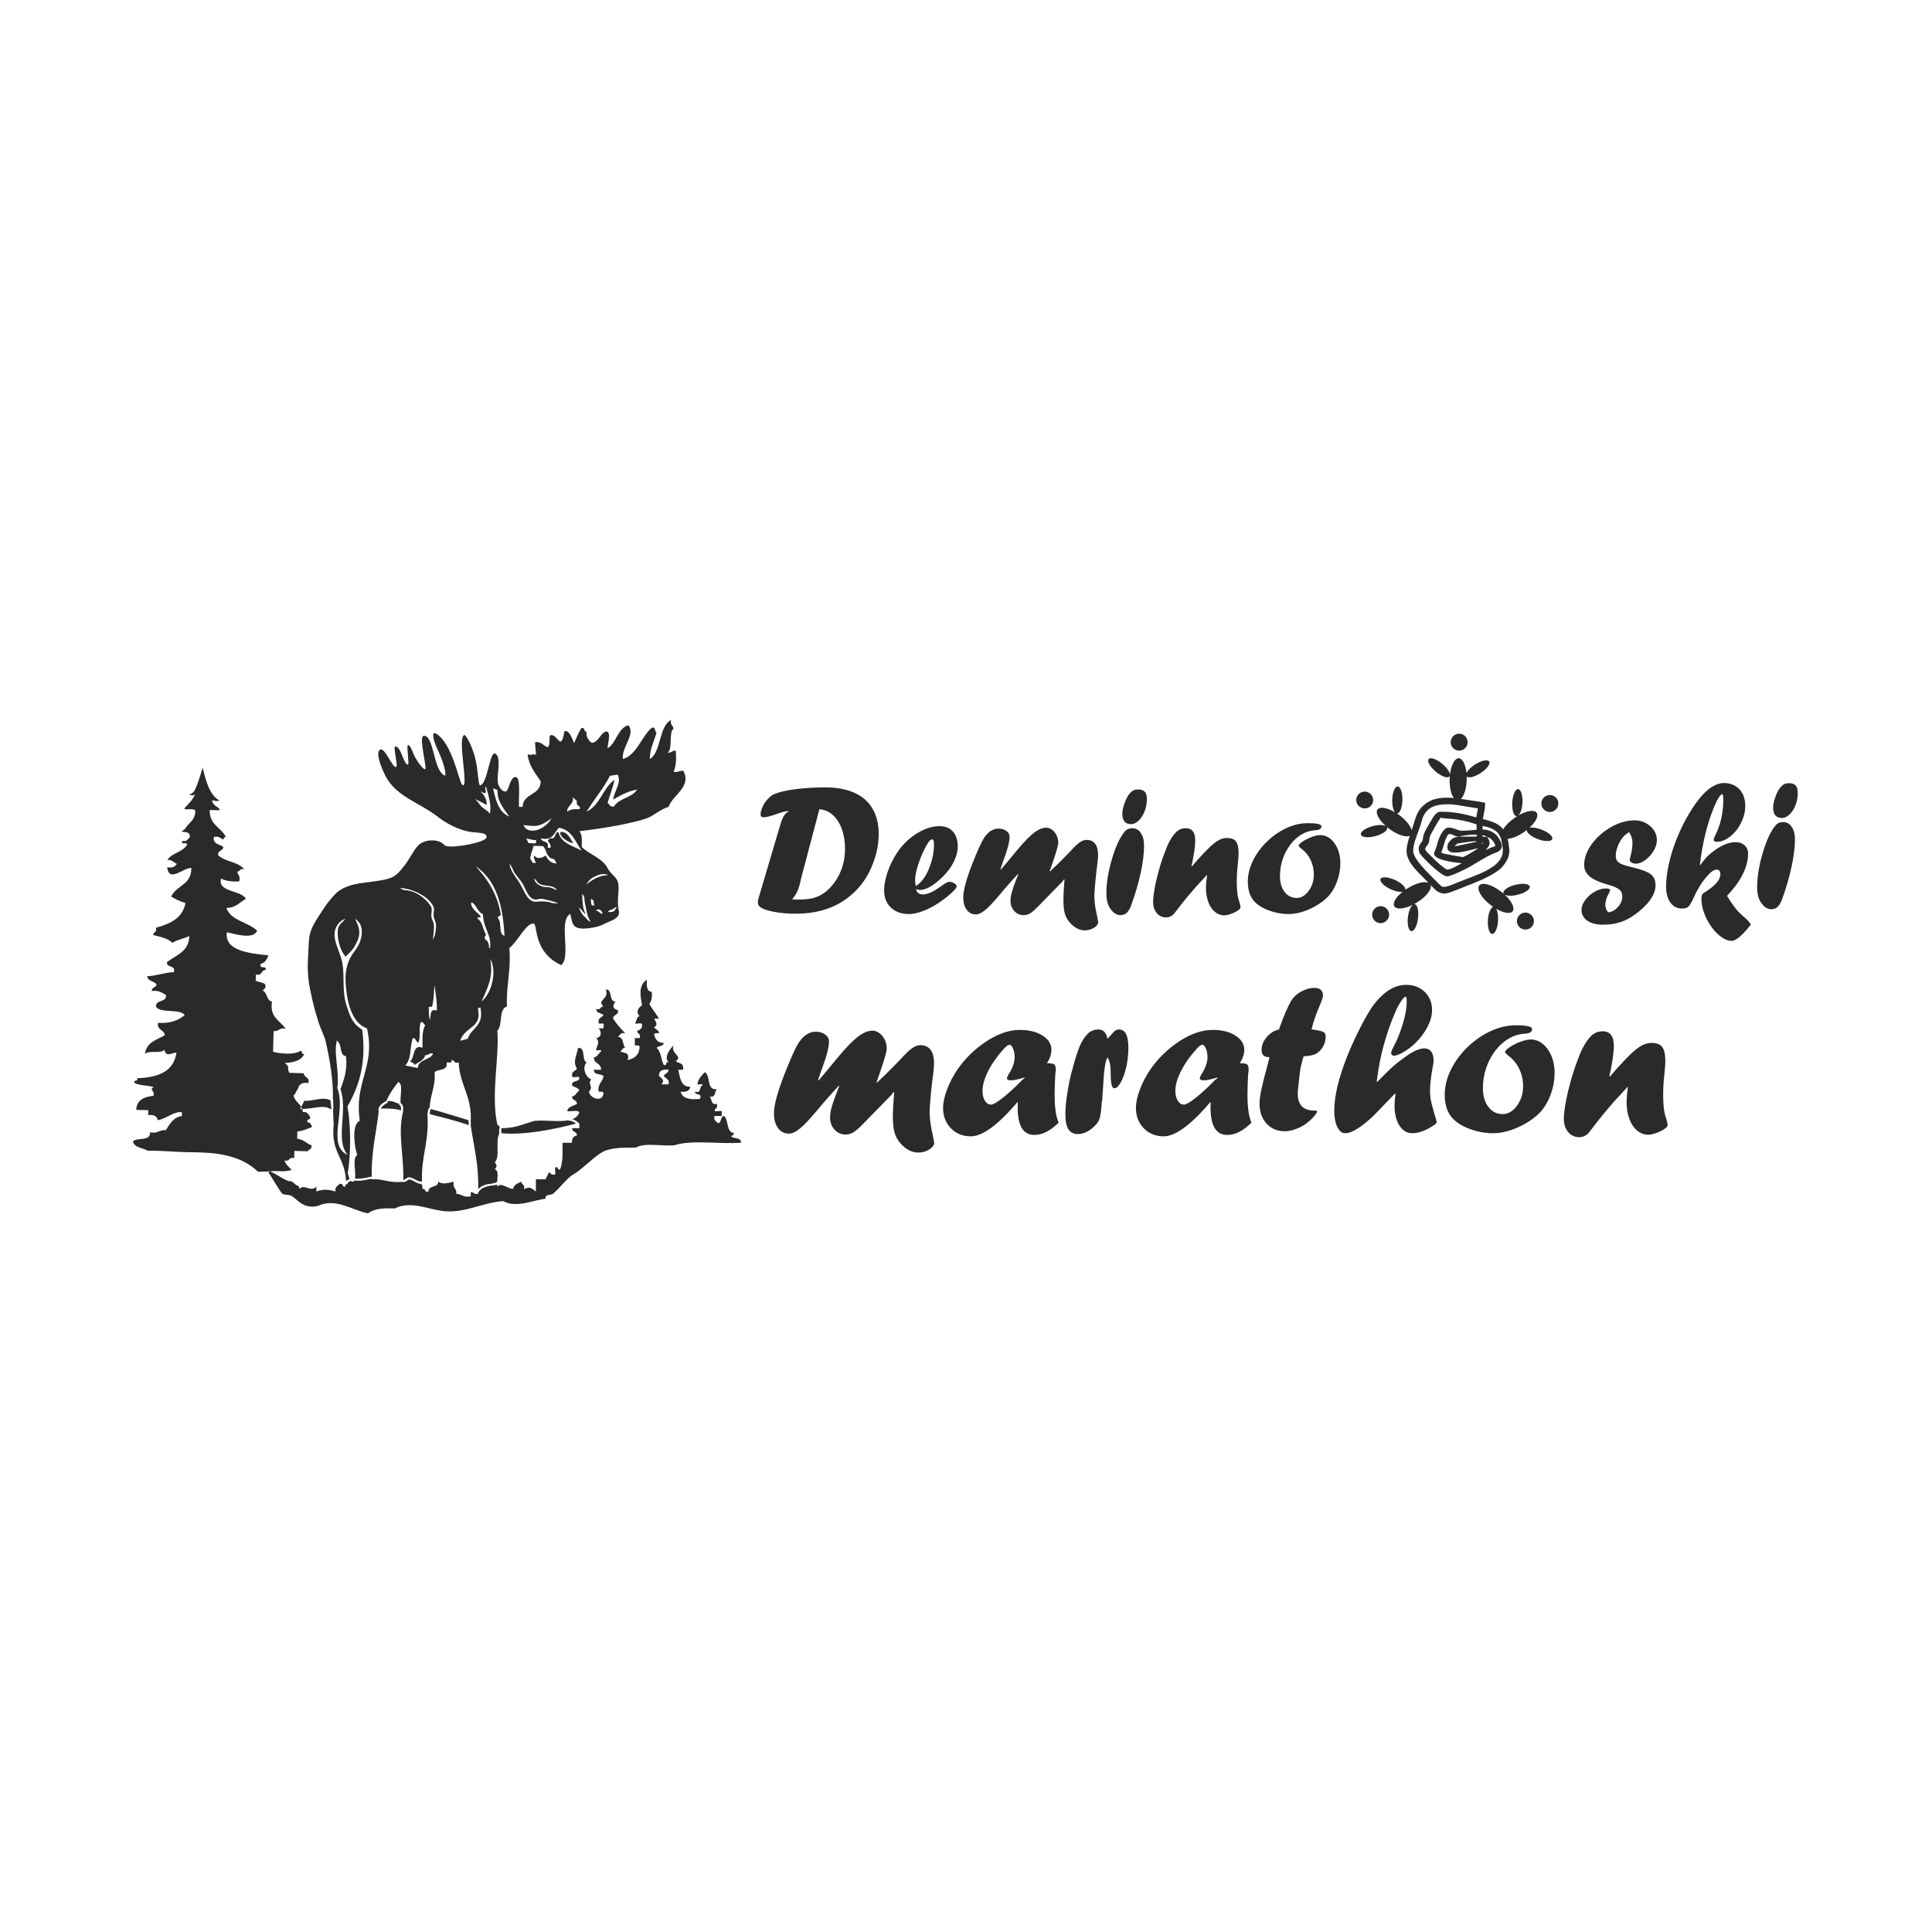 <?xml version="1.0" encoding="UTF-8"?> <svg xmlns="http://www.w3.org/2000/svg" xmlns:xlink="http://www.w3.org/1999/xlink" xmlns:xodm="http://www.corel.com/coreldraw/odm/2003" xml:space="preserve" width="210mm" height="210mm" version="1.1" style="shape-rendering:geometricPrecision; text-rendering:geometricPrecision; image-rendering:optimizeQuality; fill-rule:evenodd; clip-rule:evenodd" viewBox="0 0 21000 21000"> <defs> <style type="text/css"> .fil0 {fill:#2B2A29} .fil1 {fill:#2B2A29;fill-rule:nonzero} </style> </defs> <g id="Слой_x0020_1">  <g id="_2812376302336"> <path class="fil0" d="M15858.01 8159.26c50.64,1.28 93.34,-38.73 94.51,-89.16 1.46,-51.51 -38.89,-93.8 -89.27,-95.37 -50.76,-1.28 -93.07,38.84 -94.38,90.34 -1.37,50.45 38.96,92.75 89.14,94.19zm-898.93 1703.91l0 0c-44.06,26.58 -57.43,83 -31.05,126.87 26.25,44 82.96,57.28 126.93,30.18 42.86,-26.39 57.28,-82.85 30.97,-125.92 -26.3,-44.01 -83.85,-57.36 -126.85,-31.13zm896.72 -770.94l0 0c59.47,-12.84 135.06,-21.15 195.75,-20.43 -0.05,7.42 -0.12,14.6 -0.35,21.37 -60.55,0.16 -130.97,2.11 -195.42,-0.93l0.02 -0.01zm213.4 126.5l0 0c-0.88,0.71 -1.72,1.43 -2.3,1.73 -36.6,25.74 -146.9,94.46 -169.76,95.73 -46.83,-8 -233.31,-38.57 -230.34,-48.54 7.03,-24.8 22.89,-67.29 24.98,-77.35 9.21,-34.72 29.21,-100.36 52.86,-120.91 20.83,-17.75 68.61,22.03 93.19,21.86 5.95,0.33 11.91,0.66 17.95,0.99 -15.96,3.38 -30.82,7.15 -43.91,11.18 -25.29,7.5 -66.75,45.08 -74.74,74.16 -44.5,157.67 221.51,64.81 329.73,41.95 0.86,-0.2 1.55,-0.61 2.34,-0.8zm43.66 -66.97l0 0c7.29,5.95 5.12,13.63 0.42,18.4 -1.65,2.35 -3.7,4.98 -5.93,7.75 2.54,-7.95 4.31,-16.68 5.51,-26.15zm-66.23 -9.06l0 0c-1.27,4.85 -2.84,7.73 -4.74,8.11 -38.7,9.16 -239.25,53.47 -230.51,46.22 12.92,-12.39 29.08,-27.59 31.69,-28.4 29.94,-5.39 136.32,-22.7 203.54,-25.91l0.02 -0.02zm-1138.68 -392.44l0 0c30.56,-40.56 21.11,-97.93 -20.29,-128.5 -41.51,-29.38 -98.7,-20.75 -128.47,20.67 -30.34,40.52 -20.8,97.78 20.81,127.28 41.39,29.37 98.31,20.91 127.95,-19.45zm1254.26 348.51l0 0c5.62,1.02 10.7,2.06 15.28,3.39 48.22,14.93 83.77,90.52 73.66,95.71 -31.22,9.17 -66.85,24.28 -104.54,42.54 11.74,-9.54 31.74,-37.16 41.54,-56.12 6.57,-12.31 5.62,-57.45 -25.94,-85.52zm-47.8 -21.46l0 0c2.02,0.28 3.95,0.72 5.76,1.14 17.91,3.77 31.63,11.1 42.02,20.33 -13.32,-2.32 -29.3,-3.67 -47.3,-4.52 -0.1,-5.58 -0.29,-11.25 -0.48,-16.95zm-0.49 -61.34l0 0c0.58,-11.97 1.4,-24.73 2.19,-38.95 43.56,9.76 93.85,22.74 122.44,43.15 70.57,37.82 83.15,111.62 89.09,162.44 24.36,97.93 -10.85,169.47 -86.82,227.26 -105.86,77.99 -223.54,113.3 -340.69,159.98 -101.01,36.74 -167.23,77.17 -222.09,69.09 -17.39,-7.65 -63.88,-58.49 -125.43,-119.87 -91.24,-90.62 -201.13,-208.43 -191.76,-281.59 4.6,-73.56 38.01,-150.7 68.58,-236.3 25.01,-70.06 30.39,-135.96 80.5,-186.07 48.67,-57.72 136.05,-72.64 226.04,-72.88 78.11,-0.79 110.03,11.1 328.68,44.53l-19 98.07c-5.25,-1.43 -10.5,-2.85 -15.69,-4.29 -117.67,-35.35 -232.75,-58.48 -376.15,-56.99 -51.99,0.37 -82.66,72.32 -141.61,170.77 -67.22,114.81 -29.59,119.48 -61.96,161.84 -9.56,12.58 -28.65,36.72 -28.9,56.08 -1.6,19.43 -1.56,46.88 14.49,68.39 20.32,29.2 91.99,103.69 161.78,163.3 50.65,42.76 99.03,79.06 129.27,81.62 24.61,1.67 104.68,-30.21 195.81,-76.51 116.44,-58.45 230.86,-143.54 336.53,-181.1 53.03,-18.86 80.82,-53 53.91,-116.19 -44.47,-101.32 -105.67,-114.74 -136.41,-126.68 -18.71,-6.54 -39.67,-8.92 -62.8,-9.1zm-64.69 -54.74l0 0c0.7,18.13 1.38,37.99 1.83,57.85 -48.92,4.28 -105.48,11.16 -170.18,9.86 -33.9,0.15 -118.25,-55.45 -165.46,-23.66 -44.32,30.01 -72.56,99.21 -85.98,143.69 -10.87,36.52 -11.32,50.21 -37.71,112.12 -38.89,86.71 223.91,114.91 298.43,121.5 -71.19,40.01 -130.89,70.11 -161.47,69.69 -39.75,-16.74 -127.66,-99.06 -165.9,-138.56 -39.57,-40.75 -61.92,-55.14 -71.54,-83.89 -3.06,-19.45 24.98,-37.04 37.9,-67.99 14.81,-34.23 -2.65,-43.98 28.33,-101.91 45.49,-84.19 98.48,-172.75 103.91,-172.79 36.58,17.56 166.32,-2.76 379.25,70.89 2.33,1.05 5.22,2.09 8.59,3.2zm295.93 754.16l0 0c-8.99,-7.85 -18.51,-15.65 -28.4,-23.19 -99.79,-77.15 -206.46,-107.55 -237.94,-67.08 -31.48,41.5 24.62,136.48 124.81,213.48 8.88,6.79 17.77,13.32 26.66,19.32 -27.62,7.36 -53.22,68.04 -57.69,143.57 -4.88,81.53 16.01,148.37 46.32,149.99 30.33,2.68 59.68,-62.57 64.59,-143.3 3.33,-54.8 -5.2,-103.1 -20.2,-129.56 80.12,46.15 153.78,58.78 178.35,26.39 27.14,-35.19 -10.84,-111.53 -87.37,-181.5 25.01,15.84 81.1,17.63 143.78,1.81 79.39,-19.66 137.45,-59.47 129.83,-89.27 -7.51,-30.35 -78.03,-38.73 -156.64,-18.59 -79.49,19.79 -137.6,60.41 -130.12,90.21 0.75,2.73 2.23,5.33 4.02,7.72zm291.25 223.31l0 0c-39.54,-31.48 -97.71,-23.85 -129.11,16.73 -31.33,40.44 -23.86,97.56 16.78,128.97 40.55,31.53 98.68,23.8 130.16,-16.66 30.42,-39.61 23.39,-97.66 -17.83,-129.04zm285.45 -1258.65l0 0c-29.25,-40.9 -86.76,-50.94 -128.87,-21.7 -41.17,29.45 -51.77,86.79 -22.82,128.13 30.25,42.16 86.72,51.89 129.03,22.63 41.01,-29.06 51.83,-86.78 22.64,-129.04l0.02 -0.02zm-1709.77 181.31l0 0c-9.19,-6.78 -18.44,-13.27 -27.65,-19.25 0.27,-0.04 0.46,0.11 0.74,0.09 30.01,0.83 56.44,-64.64 58.57,-145.48 2.41,-80.73 -20.68,-147.57 -51.13,-148.26 -31.19,-0.92 -57.58,64.44 -59.72,145.28 -1.77,59.46 10.84,111.27 29.71,134.87 -84.45,-49.65 -164.06,-63.78 -189.74,-29.73 -26.71,35.67 14.17,112.8 92.96,181.84 -24.56,-16.54 -81.98,-17.97 -145.61,-1.45 -78.81,21.08 -135.69,62.57 -127.56,92.07 7.54,30.71 78.22,38.19 156.76,17 79.73,-21.56 136.76,-62.36 128.42,-91.99 -0.84,-3.54 -2.7,-6.74 -5.18,-9.64 8.85,7.44 18.13,14.89 27.81,22.04 87.77,65.74 180.82,95.98 223.38,75.85 -16.93,51.41 -31.14,100.08 -34.54,146.25 -9.99,123.82 95.88,221.32 197.05,323.19 15.73,15.69 29.42,29.64 41.44,42.1 -43.26,-20.14 -134.24,1.5 -224.08,56.87 -9.47,5.69 -18.64,11.51 -27.51,17.57 3.63,-29 -44.57,-74.27 -113.4,-105.96 -74.55,-33.25 -145.3,-38.7 -156.93,-10.61 -12.6,28 36.49,78.02 110.69,112.19 50.26,22.51 98.46,31.77 128.63,27.31 -72.27,57.69 -110.56,122.26 -89.38,157.66 23.02,37.93 108.6,29.35 201.14,-16.62 -23.63,18.13 -45.41,69.85 -53.39,132.59 -9.7,81.52 7.02,149.93 37.05,153.69 30.29,3.48 63.13,-59.05 72.69,-139.64 10.22,-80.63 -5.83,-149.98 -36.18,-153.6 -2.65,-0.25 -5.44,0.04 -8.11,0.72 10.18,-5.34 20.45,-11.21 30.7,-17.48 102.23,-62.55 166.64,-145.79 150.88,-190.92 58.35,61.02 70.65,75.08 124.48,90.77 47.36,12.2 125.58,-26.21 246.37,-73.22 113.21,-43.96 253.1,-96.27 362.16,-174.31 50.55,-35.02 95.23,-100.07 112.28,-150.98 18.93,-56.48 6.32,-99.37 3.26,-129.56 -2.23,-20.95 -5.78,-43.14 -11.45,-65.23 47.97,-2.56 115.47,-29.23 180.83,-75.41 9.06,-6.35 17.78,-12.78 26.17,-19.34 -1.54,28.32 49.02,70.03 119.62,97.65 76.35,28.6 147.27,28.78 157.96,0.62 10.64,-29.23 -41.98,-75.6 -118.33,-104.22 -51.1,-19.31 -99.39,-25.88 -129.21,-19.71 68,-62.4 102.18,-128.83 78.11,-162.61 -25.55,-36.64 -110.32,-22.1 -199.62,29.79 22.95,-18.93 41.37,-72.55 45.14,-136.91 4.21,-80.69 -16.01,-148.36 -47.26,-150.06 -30.3,-1.77 -58.4,62.76 -63.45,143.37 -5.05,81.77 16.11,149.27 46.37,151.03 3.21,0.2 6.33,-0.49 9.52,-1.6 -10.38,6.29 -20.75,13.09 -31.01,20.29 -56.25,39.32 -99.81,84.55 -123.1,124.28 -19.64,-25.28 -45.28,-47.57 -79.08,-64.39 -47,-23.24 -95.13,-36.05 -142.29,-47.47l20.96 -113.05c5.12,-27.18 2.6,-65.08 2.6,-65.08 -19.87,-3.8 -147.04,-24.69 -262.31,-40.68 34.81,-33.1 60.8,-113.93 63.34,-209.9 0.33,-11.03 0.23,-22.01 -0.09,-32.6l0.82 0.34c22.38,18.64 85.23,2.57 149.1,-38.11 68.01,-44.23 110.96,-100.94 94.45,-126.13 -17.03,-26.36 -85.41,-11.55 -154.53,32.45 -45.34,29.42 -79.58,64.48 -92.44,91.97 -9.65,-91.87 -42.77,-158.93 -83.93,-160.09 -44.44,-1.11 -83.56,75.17 -95.48,177.76 -2.29,-29.58 -33.77,-75.79 -82.63,-116.42 -62.83,-52.84 -129.47,-75.77 -149.17,-52.4 -19.92,23.23 15.31,84.63 77.94,137.09 62.22,52.05 129.56,76.02 148.53,52.57 1.8,-2.24 2.98,-4.67 3.96,-7.38 -1.07,11.71 -1.8,23.7 -2.12,35.91 -2.29,89.31 16.12,166.9 45.24,205.45 -15.6,-1.66 -28.85,-2.77 -38.68,-3.29 -183.39,-7.58 -254.91,48.51 -302.82,94.92 -57.54,54.37 -72.17,119.2 -99.55,204.89 -5.44,17.78 -11.15,35.35 -16.89,52.5 -12.52,-46.5 -61.72,-108.7 -132.29,-162.03l0.01 -0.02z"></path> <path class="fil0" d="M5093.23 12176.12c-137.04,-40.33 -270.46,-84.52 -410.43,-121.95 -0.24,0.54 -0.24,1.04 -0.54,1.64 -9.02,15.69 -10.66,36.3 -10.16,54.82 144.36,36.06 288.72,72.24 423.2,118.34 -0.24,-16.19 -2.51,-32.53 -2.75,-48.82 -0.03,-1.49 0.3,-2.86 0.68,-4.03zm-1830.41 -122.52c139.4,5.8 248.18,-55.69 337.12,5.8 3.62,-29.61 -5.73,-64.66 -7.41,-91.87 -0.15,-2.42 0.48,-4.34 1.41,-5.95 -84.76,-48.7 -206.33,15.6 -290.78,2.15 1.19,2.3 1.49,5.02 0.2,8.31 -11.11,28.47 -28.86,53.45 -40.54,81.56zm4686.56 301.54c1.13,-20.86 33.43,-10.37 26.23,-39.65 -84.07,-12.31 -53.09,-140.5 -104.95,-185.2 -43.41,4.69 -24.59,72.21 -65.64,79.35 -17.33,-22.14 -50.67,-28.2 -39.26,-79.35l78.72 0 0 -53c-23.06,-7.59 -77.08,16.04 -78.72,-13.2 14.82,-15.96 37.47,-23.96 26.23,-66.15 -68.71,16.4 -51.71,-53.69 -78.69,-79.35 68.74,16.37 51.71,-53.69 78.69,-79.35 -117.65,12.82 -63.04,-148.07 -131.15,-185.23 -31.73,34.06 -65.34,66.32 -78.67,119.05 -9.35,35.97 61.85,-9.47 52.49,26.44 -38.36,9.86 -7.28,89.72 -78.72,66.12 -5.76,49.95 82.85,4.66 52.43,79.47 -105.4,9.29 -191.41,-0.93 -209.79,-79.47 59.7,7.35 97.76,-7.2 104.87,-52.91 -106.21,1.46 -110.57,-100.05 -131.07,-185.11 23.25,-3.05 65.7,13.23 52.44,-26.5 -0.24,-48.31 -52.85,-43.71 -78.67,-66.18 79.98,-60.59 -58.73,-76.66 -26.23,-171.96 -39.61,43.14 -106.18,127.09 -52.46,185.23 -42.42,-16.34 -9.98,42.75 -52.43,26.47 -31.1,-56.86 -28.56,-147.68 -78.73,-185.23 21.34,-22.62 73.62,-13.9 78.73,-52.91 -64.86,-0.72 -93.07,-38.39 -104.93,-92.59 2.48,-19.66 31.67,-12.16 52.46,-13.23 -0.86,-38.78 -40.03,-38.99 -52.46,-66.18 47.18,-21.78 16.31,-62.5 0,-92.58l52.46 0c-32.65,-55.31 -72.3,-103.44 -104.95,-158.77 22.2,-30.59 34,-71.61 26.26,-132.32 -56.29,-4.9 -56.55,-66.44 -52.43,-132.26 -101.88,65.94 -65.28,197.12 -52.49,277.79 -41.14,27.55 -71.71,73.7 -26.23,119.11 -38.6,5.08 -30.06,57.81 -52.47,79.33 23.1,7.58 77.08,-15.96 78.7,13.23 2.63,42.36 -21.96,57.24 -52.47,66.18 -2.21,37.49 44.4,25.81 26.24,79.38l-52.47 0 0 79.35c19.66,2.24 48.4,-4.69 52.47,13.23 -3.68,88.88 -53.99,130.68 -131.1,145.53 28.77,-86.43 -40.66,-73.65 -78.72,-92.59 20.64,-10.07 19.66,-42 52.49,-39.7 -30.53,-35.38 -15.06,-117.12 -78.69,-119.09 21.92,-17.57 27.93,-51.18 78.69,-39.64 -47.18,-49.45 -93.39,-99.85 -131.13,-158.76 -0.71,-49.24 63.43,-33.02 52.44,-92.62 -57.81,-9.86 -61.97,-52.37 -26.24,-92.59 -77.97,-0.71 -26.91,-131.63 -104.95,-132.35 38.69,116.76 -103.04,107.2 -26.2,185.23 -37.17,-2.27 -25.58,44.73 -78.66,26.44 0.26,48.28 52.88,43.8 78.66,66.18 -13.62,30.32 -60.26,27.37 -52.43,79.38 -4.19,35.07 73.43,-12.37 52.43,39.71 13.26,39.82 -29.25,23.39 -52.43,26.41 34.08,35.7 33.37,97.63 -26.23,105.88 40.36,44.87 15.29,66.26 0,119.08 -9.39,35.85 61.81,-9.5 52.46,26.44 -29.19,19.03 -38.06,58.59 -78.7,66.15 1.17,69.34 81.57,58.82 78.7,132.32l-78.7 0c-2.45,59.75 72.3,41.68 104.9,66.08 -5.35,69.58 -67.01,82.31 -52.43,171.94 19.6,2.27 48.4,-4.66 52.43,13.32 -3.44,112.79 -151.56,58.26 -157.33,-13.32 56.02,-54.4 -21.63,-85.95 26.17,-132.26 -61.21,-21.21 -105.61,-127.6 -52.43,-185.17 -57.24,-26.08 -4.51,-162.98 -91.78,-158.76 -15.47,79.41 -61.39,153.83 -13.11,224.87 -13.66,30.33 -60.23,27.4 -52.47,79.38 -2.12,37.47 80.88,-10.96 78.79,26.5 -6.4,46.49 -88.56,16.64 -78.79,79.32 25.16,18.77 66.39,21.25 78.79,52.97 -29.25,19.07 -38.15,58.59 -78.79,66.12 -1.49,45.59 53.99,33.76 52.47,79.35 -35.35,26.11 -96.71,25.9 -104.9,79.35 39.83,8.31 112.96,-16.88 131.22,13.21 -12.61,37.37 -39.53,60.38 -75.14,74.36 24.62,8.18 47.2,21.72 68.86,42.81 0.81,0.81 1.2,1.67 1.68,2.51 9.97,8.93 2.39,35.61 4.6,52.43l-78.79 0c-1.49,45.53 53.99,33.73 52.47,79.32 -34.42,9.32 -58.95,28.65 -52.47,79.35l-104.86 0c2.54,108.42 5.08,216.78 -26.23,291.05 -29.1,7.35 -18.67,-25.3 -39.32,-26.5 -29.01,1.77 -5.62,56.17 -13.17,79.42 -41.77,11.29 -49.78,-11.54 -65.55,-26.5 -13.74,25.81 -26.26,52.91 -39.35,79.38l-104.89 0 0 132.29c-60.68,-38.69 -50.19,-55.3 -131.13,-26.44 18.14,-53.6 -28.47,-41.86 -26.2,-79.38 -39.85,17.2 -82.01,31.93 -91.81,79.38 -66.74,-8.13 -124.73,-73.41 -170.47,-26.44 -1.67,-6.49 -2.51,-13.96 -2.87,-21.87 -10.99,4.72 -23.21,7.53 -37.16,8.54 -60.77,4.54 -129.79,19.21 -165.43,74.27 -1.07,1.77 -2.33,2.87 -3.7,3.74 -0.24,4.93 -0.39,9.71 -0.66,14.7 -56.62,13.98 -82.88,-70.72 -78.66,26.41 -79.12,18.01 -96.5,-26.09 -157.42,-26.41 9.02,-62.06 -46.04,-59.37 -26.17,-132.32 -86.58,20.43 -123.63,29.39 -170.5,0 0.68,71.25 -105.56,34.62 -104.9,105.82 -49.59,19.18 -25.21,-36.33 -65.55,-26.44 -1.64,-14.7 -2.6,-28.68 -3.64,-42.91 -5.77,-8.6 -12.37,-15.59 -19.27,-14.28 -5.11,1.08 -11.47,0.63 -16.31,-1.31 -17.81,-6.93 -34.66,-15.24 -51.48,-24.35 -17.24,-9.23 -47.08,-29.97 -66.65,-15.36 -4.01,2.99 -15.72,13.33 -21.51,16.14 -12.31,5.7 -21.51,7.47 -35.14,6.6 -2.78,-0.09 -4.87,-1.2 -6.63,-2.66 -134.83,15.77 -205.22,-33.49 -330.16,-27.72 -0.09,-1.77 -0.03,-3.53 -0.15,-5.38 -62.86,11.14 -125.42,28.77 -189.32,18.97 -2,4.72 -4.39,9.02 -7.23,12.88 -14.16,0.38 -24.2,-3.38 -31.76,-9.68 -0.81,0.59 -1.44,1.22 -2.42,1.67 -12.46,5.2 -23.75,12.4 -32.27,23 -0.21,0.33 -0.48,0.48 -0.77,0.69 0.56,3.65 1.19,7.2 1.67,10.76 -22.35,-4.87 -24.74,10.33 -26.23,26.5 -40.42,9.83 -15.96,-45.62 -65.55,-26.5 -17.45,22.19 -50.73,28.26 -39.35,79.38 -79.59,-17.21 -113.41,-30.99 -209.79,0l0 -52.88c-58.79,69.19 -131.42,-36.18 -183.61,26.44 -1.95,-13.3 -5.89,-24.62 -10.97,-34.72 -24.62,5.98 -61.72,-53.57 -86.91,-49.98 -51.56,7.29 -198.73,-117.92 -249.88,-109.44 20.26,19 139.37,231.72 164.14,247.08 20.94,12.99 75.58,5.05 104.92,26.41 75.71,55.21 129.37,134.83 275.4,105.85 202.59,-95.55 383.25,52.13 550.73,79.41 62.59,-51.57 168.92,-58.95 288.55,-52.91 168.56,-84.82 347.99,3.46 511.41,26.41 241.55,33.94 444.23,-93.99 668.75,-105.82 138.14,77.29 325.73,-11.8 458.95,-26.47 -9.68,-52.67 55.81,-35.56 78.69,-52.88 75.68,-57.25 151.42,-171.73 222.97,-211.67 116.01,-64.87 255.68,-233.52 367.18,-264.62 108.42,-30.2 181.7,-25.57 314.68,-26.41 90.79,-58.37 286.03,-11.32 419.61,-26.47 189.23,-60.44 488.62,-9.71 721.17,-26.47 2.51,-59.78 -72.21,-41.7 -104.8,-66.14zm-681.92 -568.87l0 0 -78.69 0c41.19,-45.65 7.35,-58.23 -26.21,-92.59 -1.46,-58.73 41.62,-72.68 104.9,-66.08 -0.87,38.78 -40.09,38.9 -52.43,66.08 17.35,31.02 65.01,31.43 52.43,92.59zm-2923.57 225.98c-7.14,-3.29 -7.06,-10.43 -3.53,-15.5 -45.74,-6.49 -67.67,-36.99 -129.54,-27.1 5.26,4.84 6.57,13.92 -1.62,18.01 -16.1,7.89 -31.4,18.74 -44.6,30.92 -9.08,8.4 -20.88,19.13 -26.05,31.55 82.6,-3.16 158.31,0.39 219.5,18.83 3.82,-21.4 0.41,-50.11 -14.16,-56.71zm1827.93 166.11c-103.94,17.78 -248.75,-5.67 -359.92,4.75 -115.98,31.13 -212.36,82.04 -361.44,79.65 0.24,2.93 -0.39,5.68 -1.94,8.04 0.27,0.89 0.6,1.76 0.6,2.9l0 43.44c243.4,24.64 579.68,-41.71 812.12,-104.93 -26.98,-21.75 -55.57,-31.01 -89.42,-33.85zm-2786.62 270.65c-55.34,-20.23 -84.73,-65.16 -155.48,-70.69l2.21 -79.32c61.16,-7.35 109.5,-28.44 158.82,-48.37 -4.87,-29.67 -21.87,-47.8 -50.97,-54.37 -8.66,-41.05 45.65,-14.88 28.06,-65.4 -21.45,-18.2 -26.47,-51.96 -77.56,-41.92 -3.17,-91.3 -89.24,-103.7 -99.64,-188.1 3.56,0.57 6.96,0.75 10.46,1.26 0.12,-0.48 0.03,-0.69 0.21,-1.08 12.43,-29.28 32.06,-54.46 44.42,-83.71 1.23,-2.84 3.23,-4.66 5.56,-5.88 -1.91,-0.57 -3.82,-0.96 -5.59,-1.68 19.63,-28.98 48.37,-48.16 105.97,-36.69 18.71,-69.34 -48.54,-56.64 -49.47,-107.31l-157.3 -4.51c-31.61,-61.84 14.1,-59.81 -49.47,-107.26 97.54,-4.9 180.66,-24.97 212.66,-99.78 -42.79,15.18 -8.79,-43.08 -51.63,-27.88 -52.7,39.23 -219.47,28.65 -288.72,4.96l6.3 -224.84c61.13,10.81 60.08,-44.7 131.78,-22.77 -58.13,-90.4 -177.91,-122.04 -149.11,-295.32 -61.21,-14.52 -49.74,-98.53 -101.51,-122.08 15.2,-15.47 38.12,-22.85 28.05,-65.36 -21.84,-26.3 -75.83,-22.05 -103.7,-42.61l1.85 -66.2c68.69,18.97 56.14,-48.94 106.27,-49.84 15.86,-53.74 -80.4,-0.53 -50.55,-67.61 47.26,-8.48 63.19,-50.63 81.23,-90.31 -206.17,-22.26 -481.09,-47.56 -452.08,-251.14 80.22,16.61 290.81,84.67 328.52,-17.06 -98,-95.45 -284.69,-106.27 -334.2,-247.76 102.75,0.72 146.6,-61.45 212.72,-99.84 -56.94,-95.94 -313.43,-70.03 -269.36,-219.38 48.22,26.92 115.41,35.76 195.9,31.99 14.66,-56.82 -12.64,-73.79 -23.25,-106.53 37.11,3.34 26.83,-43.98 79.38,-24.17 -61.36,-83.09 -210.27,-82.73 -284.33,-153.68 -9.32,-59.91 54.44,-41.86 55.03,-91.1 -38.57,-31.84 -115.41,-27.3 -101.84,-108.81 57.12,-11.59 72.3,16.85 104.08,29.46 1.95,-16.13 4.81,-31.19 27.01,-25.72 -48.52,-108.3 -184.09,-133.4 -175.4,-296.16l84.61 2.39c12.01,0.36 30.11,3.02 18.82,-14.22 -9.41,-14.37 -27.19,-21.75 -40.12,-32.18 -9.2,-7.41 -17.57,-15.24 -24.62,-25 -9.29,-12.91 -26.65,-39.89 2.15,-34.42 9.83,1.79 19.15,5.14 29.28,5.85 5.77,0.48 11.65,0.39 17.36,-0.71 2.33,-0.39 15.06,-6.04 16.07,-5.53 -112.21,-62.53 -150.31,-231.99 -181.29,-356.39 -17.68,61.1 -36.39,122.04 -58.97,181.47 -14.01,37.01 -36.75,107.19 -85.78,106 10.88,19.39 56.68,16.07 70.33,0.65 -10.63,9.5 -18.67,24.77 -26.38,36.3 -9.02,13.66 -17.8,29.22 -27.84,42.58 -8.7,11.59 -20.41,20.28 -29.79,31.04 -5.05,5.7 -8.72,12.34 -13.86,17.71 -5.41,5.65 -12.4,7.59 -16.88,14.11 -1.64,2.33 -8.31,20.58 -10.91,19.83 31.07,8.97 111.29,-10.81 120.17,19.27 1.25,52.17 -20.74,91.48 -55.78,127.78 -14.76,15.33 -30.15,30.06 -42.43,47.48 -7.11,9.88 -10.54,20.07 -20.7,27.51 -2.3,1.73 -30.86,20.44 -29.94,21 20.41,11.89 45.38,1.41 66.63,14.91 7.67,4.9 14.96,10.25 19.27,18.64 2.75,5.47 8.42,27.52 2.36,32.12 -22.41,16.91 -29.34,50.31 -79.77,37.38 -22.44,51.5 56.52,6.24 51.32,41.16 -45.77,82.82 -164.97,87.24 -214.56,166 53.53,-3.86 66.47,31.04 103.75,42.63 -19.68,28.86 -48.39,48.19 -106,36.69 20.86,172.95 172.3,5.67 262.17,7.47 5.16,187.08 -163.93,188.06 -218.61,311.36 46.22,28.89 98.18,52.29 155.42,70.6 -32.86,169.22 -170.47,226.61 -322.36,268.76 16.61,54.08 -29.61,40.93 -28.47,78.49 76.75,21.36 161.44,34.92 207.48,85.41 53.24,-34 126.26,-46.84 185.77,-74.15 -7.02,174.06 -146.6,206.74 -244.08,284.21 -7.44,67.13 98.59,26.08 75.64,108.06 -106.06,4.72 -183.74,39.92 -289.83,44.7 3.86,60.62 84.58,47.95 102.21,95.54 -13.08,26.83 -52.31,25.81 -54.25,64.56 77.11,-9.02 114.75,19.33 156.19,44.16 6.42,88.64 -115.02,40.72 -108.6,129.21 58.26,73.23 254.15,15.21 312.38,88.41 -68.86,58.1 -158.79,93.78 -290.99,84.34 -13.27,81.26 67.4,73.04 74.96,134.44 -87.63,51.71 -202.23,74.66 -215.65,205.6 40.1,-47.92 171.07,1.11 211.2,-46.93 16.25,81.71 69.01,37.43 130.35,30.23 -30.06,213.14 -205.97,270.44 -427.68,278.93 15.09,43.29 -42.63,8.93 -27.63,52.13 54.46,29.58 147.05,22.85 208.56,45.77 -57.09,29.34 13.68,31.64 -2.6,92.52 -98.92,12.34 -182.3,41.38 -187.95,153.45l131.07 3.79 -1.5 52.85c59.87,-5.58 97.52,10.04 103.4,55.84 92.92,-14.49 183.23,-103.82 264.76,-85.03l-1.1 39.65c-94.2,12.94 -131.63,86.43 -174.86,153.83 -72.16,-8.99 -86.47,43.8 -171.13,21.57 4.57,104.81 -137.82,52.61 -186.49,100.44 15.3,66.96 98.77,68.96 154.7,97.13 -0.15,1.46 -0.66,2.39 -0.84,3.68 158.67,-2.13 321.97,15.98 478.73,16.67 258.49,1.16 538.67,26.79 727.19,213.01 43.26,-1.49 86.01,-7.14 121.68,2.15 1.31,-2.39 3.64,-4.27 7.17,-4.93 62.47,-13.05 124.94,2.99 187.59,-6.81 16.4,-2.57 32.69,-5.82 48.88,-9.14 -25.87,-35.4 -65.64,-57.54 -77.95,-105.82 60.47,19.21 45.06,-42.69 105.61,-23.48l2.24 -79.32 144.16 4.12c13.02,-22.41 49.05,-20.29 41.23,-64.95zm2706.82 -3405.26c73.16,-12.97 114.93,82.81 137.67,121.56 -26.98,1.64 -157.75,-65.13 -137.67,-121.56zm1335.07 -665.46c-23.04,-7.62 -101.61,32.11 -103.25,2.84 25.39,-49.27 28.32,-138.6 22.31,-219.59 -26.35,-13.15 -62.71,31.01 -88.22,17.12 55.57,-27.7 9.47,-224.4 61.99,-255.29 2.24,-37.5 -42.9,-44.13 -24.77,-97.7 -135.75,65.88 -105.55,350.36 -232.31,425.29 -0.42,-110.66 50.34,-201.04 73.46,-287.83 -22.52,-12.55 -6.39,-62.77 -50.55,-53.57 -108.69,88.74 -163.57,296.25 -315.43,341.4 -15.56,-132.8 137.4,-259.06 63.1,-367.45 -112.51,18.85 -140.83,205.94 -229.45,248.87 4.13,-65.88 41.98,-177.31 -14.31,-182.27 -65.93,17.32 -81.14,117.89 -157.77,124.4 -29.22,-19.06 -65.94,-66.27 -56.17,-124.64 -38.06,13.14 -2.78,-40.57 -55.69,-37.41 -26.47,39.41 -57.33,115.74 -80.24,164.95 -19.93,-46.1 -51.69,-144.72 -103.32,-130.23 -9.83,38.6 -19.59,111.67 -43.02,112.84 -22.91,5.8 -68.83,-95.42 -117.56,-63.67 -8.01,31.67 6.63,114.61 -22.91,124.44 -47,-9.98 -66.87,-66.21 -137.76,-52.08l11.5 136c-53.09,-18.29 -48.76,17.39 -91.78,-8.72 13.62,131.78 85.24,208.5 142.51,296.25 -0.6,158.16 -192.04,123.77 -196.7,277.87l-39.32 0c-6.1,-126.22 23.3,-335.42 -44.13,-323.79 -58.2,9.97 -64.5,154.75 -103.25,157.65 -32.95,2.48 -73.94,-49.62 -81.77,-92.55 -16.76,-91.87 42.81,-270.14 -25.81,-318.27 -63.46,-44.49 -86.02,332.7 -167.79,342.85 -20.85,2.57 -21.39,-175.64 -55.92,-305.21 -34.54,-129.69 -100.06,-247.85 -116.13,-241.67 -80.52,31.22 55.48,593.28 -21.54,542.82 -35.82,-23.42 -106.39,-462.72 -292.52,-561.61 -42.45,-16.34 -25.54,75.86 30.12,190.97 58.79,121.5 100.74,284.78 67.37,267.63 -123.3,-63.7 -112.22,-439.15 -223.68,-431.11 -60.23,4.33 37.19,346.23 15.77,361.71 -20.08,14.43 -115.38,-116.37 -139.1,-193.87 0,0 -28.35,-72.96 -48.76,-66.56 -18.85,5.91 17.78,208.56 0,212.62 -48.76,0.66 -77.29,-214.95 -143.43,-196.73 -8.43,57.6 36.71,213.64 15.8,221.32 -42.99,15.96 -121.8,-221.14 -176.39,-186.57 -50.16,31.87 10.43,188.31 63.07,290.78 111.56,216.9 382.92,293.68 556.44,431.14 91.36,72.3 238.74,157.54 385.7,173.55 34.27,3.73 130.35,6.9 144.93,28.98 14.31,21.63 10.75,36.18 -12.91,50.64 -83.17,50.61 -400.28,103.55 -436.01,60.71 -60.2,-72.3 -229.42,-69.46 -298.28,17.38 -47.35,59.76 -88.07,142.21 -134.77,202.53 -111.89,144.66 -130.38,150.25 -453.16,190.94 -114.69,14.49 -232.55,46.64 -306.86,127.33 -81.29,88.32 -97.57,118.64 -154.84,205.46 -79.5,120.22 -120.49,190.91 -126.26,303.75 -3.38,67.94 -5.94,116.34 -8.57,162.05 -11.45,198.73 5.7,298.01 48.72,483.15 19.9,85.47 40.87,156.61 63.13,228.61 14.31,46.28 69.08,171.4 74.57,193.87 51.6,211.22 89.24,465.1 83.15,633.64 3.22,28.26 9.5,106.74 1.55,141.28 0.69,0.66 6.39,150.27 7.08,150.93 -31.55,306.74 120.49,344.32 134.8,610.43 8.01,-6.55 28.29,-16.08 37.94,-20.38 -8.99,-19.33 -11.77,-44.81 -20.37,-64.5 36.93,-207.28 34.06,-537.14 -3.23,-725.18 134.77,-231.45 207.07,-488.86 160.62,-835.84 -114.73,-68.83 -134.15,-156.46 -168.27,-255.92 -61.15,-178.18 -9.56,-356.89 -61.21,-524.71 -25.34,-82.43 -76.48,-183.2 -70.69,-264.19 4.33,-62.08 40.13,-133.1 116.55,-159 -26.02,35.4 -70.15,62.56 -78.7,105.85 -15.44,78.3 11.87,227.47 82.58,305.81 72.66,-79.05 66.89,-55.9 112.81,-140.84 58.86,-108.86 38.48,-177.43 -11.77,-270.82 116.91,66.41 78.9,242.92 7.95,334.52 -88.52,114.16 -116.97,214.27 -108.99,358.78 9.59,173.49 52.7,435.83 232.17,497.26 95.27,422.29 -141.38,571.37 -78.7,1005.38 -91.92,32.12 -58.1,297.75 -26.23,370.43 -58.02,35.47 -11.95,176 -25.99,255.83 61.25,9.2 122.28,-9.56 182.57,-19.84 -6.81,-271.6 49.84,-479.15 76.9,-716.51 -2.51,-1.85 -4.33,-4.66 -4.63,-8.58 -3.1,-42.33 51.75,-80.63 84.52,-96.82 1.11,-0.48 2.18,-0.66 3.29,-0.87 31.28,-80.9 80.48,-143.61 129.21,-206.89 57.01,28.44 13.18,158.61 25.34,232.34l0.06 0c25.54,11.69 31.28,52.77 24.17,84.14 0.95,0.35 1.97,0.62 2.89,0.95 -63.06,242.8 9.45,480.68 0.57,747.77 25.99,-1.86 38.57,-29.67 64.09,-28.62 25.09,1.07 44,13.32 65.99,24.76 20.14,10.43 36.72,18.76 60.17,21.57 2.84,0.27 9.95,0.18 12.79,2.42 0.21,0.09 0.36,0.27 0.54,0.42 -11.45,-278.41 83.77,-449.09 58.08,-741.79 1.43,0.3 2.89,0.69 4.33,1.08 0.12,-20.92 3.22,-43.2 13.32,-60.77 2.21,-3.83 5.56,-5.26 8.94,-5.44 2.98,-142.69 65.66,-225.26 52.1,-384.68 39.94,-39.08 148.33,-9.17 131.13,-105.82 23.24,-3.08 65.69,13.32 52.49,-26.47 37.16,-2.3 25.57,44.75 78.69,26.47 10.67,244.95 144.3,365.95 131.13,634.92 -0.42,-0.15 -0.87,-0.24 -1.32,-0.36 0.6,20.23 3.5,39.98 2.33,59.9 32.75,221.09 86.97,420.45 79.89,681.8 21.03,-22.31 47.03,-36.3 77.92,-46.6 37.58,-12.55 92.55,-9.08 127.36,-30.54 4,-57.12 19,-125.24 -23.96,-134.98 24.65,-45.59 24.65,-33.78 0,-79.41 58.79,-59.36 3.25,-234.19 47.08,-308.7l0 -50.52c0,-3.05 1.11,-5.35 2.66,-7.2 -0.75,-3.89 0.21,-8.1 2.96,-10.91 -0.66,-19.06 -18.82,-20.64 -26.44,-32.71 -72,-332.04 25.39,-745.77 0,-1018.65 62.59,-60.41 10.66,-236.2 104.89,-264.62 -9.92,-230.43 46.58,-393.91 26.2,-634.95 93.64,-73.17 181.23,-274.2 264.44,-265.57 44.54,4.66 -8.61,312.54 299.44,450.74 112.88,-93.33 -35.37,-483.39 98.3,-555.87 26.5,102.47 11.71,179.94 208.38,154.28 132.89,-17.27 140.36,-41.68 243.79,-82.91 40.69,-16.25 85.77,-53.39 76.48,-96.41 -28.71,-133.12 11.44,-231.54 -10.6,-318.62 -16.23,-64.21 -76.55,-82.55 -111.77,-152.94 -54.32,-108.66 -194.52,-146.63 -281.61,-230.76 1.37,-67.55 6.84,-139.13 -26.17,-171.91 290.3,-33.46 589.36,-89.27 737.01,-141.4 59.57,-21 162.16,-106.75 233.3,-123.18 39.14,-125.63 254.66,-216.66 159.63,-391.82zm-3765.81 2931.73l0 0c66.05,49.89 19.45,156.1 100.47,171.37 14.7,160.46 -23.03,250.77 -61.12,357.85 84.37,238.05 -61.85,553.36 78.69,714.3 -231.75,-103.52 -13.95,-480.97 -112.25,-724.97 23.79,-198.43 -43.02,-370.31 -5.79,-518.55zm692.73 -1657.19l0 0c112.73,4.21 272.05,74.63 336.44,167.03 12.31,17.75 29.1,41.05 26.89,64.54 -4.25,44.24 -11.57,72.86 9.02,116.84 22.4,48.01 11.68,102.09 2.96,152.34 -2.6,14.7 -26.53,69.37 -24,54.82 5.14,-29.58 14.26,-123.21 11.51,-153.38 -2.72,-28.53 -15.93,-47.77 -24.53,-73.68 -14.82,-44.93 16.25,-95.24 -11.68,-135.37 -63.31,-90.97 -167.76,-165.75 -280.75,-170.02 -14.7,-0.57 -60.71,-23.69 -45.86,-23.12zm187.83 1955.89l0 0 -136.26 -27.49c71.88,-76.27 44.57,-194.16 81.89,-297.62 29.07,-7.32 38.06,47.62 58.68,48.84 32.98,-59.33 0.86,-167.09 28.71,-222.81 32.86,-2.3 26.65,24.62 47.29,34.71 -35.13,57.13 -30,152.31 -29.79,245.08 -113.61,-48.28 -82.45,125.15 -136.56,145.55 8.52,13.42 51.27,15.96 47.32,41.95 35.35,-26.14 107.98,-50.7 116.16,-104.24 56.77,-13.14 55.36,-31.94 87.48,-20.22 -17.24,65.1 -163.48,62.29 -164.92,156.25zm206.51 -623.54l0 0c-85.63,-29.04 -58.65,61.51 -77.44,99.87 -18.61,-101.25 -2,-91.84 -12.88,-137.49l39.23 -7.95c24.77,-108.09 12.34,-133.75 28.11,-233.57 4.33,89.63 26.95,160.5 22.98,279.14zm1247.62 -2091.89l0 0c-74.6,133.13 -258.01,187.77 -306.89,75.26 111.2,6.36 154.85,40.48 306.89,-75.26zm-66.09 405.95l0 0c-25.78,21.93 -98.35,48.4 -117.98,0 -19.6,16.53 0.48,51.24 13.09,79.39 -50.7,11.5 -39.44,-25.1 -61.34,-42.64 2.24,-63.87 22.95,-78.09 35.11,-142.54l105.46 3.68c43.41,53.12 33.88,132.05 120.4,141.76l25.81 46.28c-64.95,3.85 -97.78,-47.12 -120.55,-85.93zm121.48 371.39l0 0c9.08,11.59 -37.14,-12.96 -51.12,-17.8 -63.04,-21.72 -65.73,-1.32 -114.04,-20.05 -38.63,-14.97 -67.96,-36.42 -79.17,-78.16 -3.82,-14.43 18.88,10.43 26.89,22.98 48.73,76.72 162.08,22.7 217.44,93.03zm-304.95 -505.32l0 0 -26.35 -51.27c6.28,-0.8 110.07,28.95 104.93,13.24 18.7,67.28 -39.71,28.77 -78.58,38.03zm-490.41 -379.07l0 0c-43.02,-31.75 -34.45,-43.35 -91.78,-101.28 45.92,23.13 107.52,51.69 123.33,66.57 11.47,-72.3 -41.38,-126.2 -66,-150.46 106.15,60.74 31.61,-37.58 60.26,-52.01 37.26,121.47 60.2,214.06 43.02,295.11 -34.44,-37.64 -22.97,-26.08 -68.83,-57.93zm-134.77 1021.4l0 0c60.14,18.68 66.59,107.92 126.76,126.59 11.77,180.78 95.04,213.61 78.67,370.43l-11.87 0.63c4.16,-43.92 -11.95,-81.32 -40.18,-92.59 -15.03,-41.61 2.99,-32.8 8.7,-53.54 -36.39,-55.98 -36,-137.37 -91.84,-173.57 -7.2,-29.4 33.22,-0.84 34.41,-21.75 -23.48,-42.37 -112.39,-82.22 -104.65,-156.2zm-37.32 1482.84l0 0 -81.74 23.12c48.76,-159.18 242.36,-134.53 192.17,-351.55l27.21 -12.96c42.25,210.14 -95.78,216.06 -137.64,341.39zm150.55 -405.09l0 0c55.03,-129.75 134.83,-257.47 93.24,-462.93 78.84,130.2 17.21,374.68 -93.24,462.93zm177.82 -904.17l0 0c0.93,-38.87 19.21,-11.86 31.58,-39.01 -38.15,-230.53 -149.14,-390.69 -275.31,-528.06 229.39,156.22 296.79,428.21 315.46,758.19 -72.86,-23.42 -23.03,-143.2 -71.73,-191.12zm-53.06 -1411.93l0 0 46.16 15.56c9.98,69.64 -11.38,106.57 131.09,291.05 -114.18,-49.11 -142.8,-159.12 -177.25,-306.61zm641.02 1245.58l0 0c-45.32,-15.29 -27.93,-9.05 -76,-15.29 -34.75,-4.48 -66.18,-0.15 -100.39,2.24 -37.25,2.63 -75.73,-28.65 -95.21,-57.69 -36.69,-54.97 -59.34,-117.12 -97.16,-171.88 -34.06,-49.29 -85.59,-115.56 -91.54,-178.39 -1.46,-14.82 27.99,38.18 32.92,52.08 20.11,56.4 70.78,100.23 102.93,151.83 24.73,39.73 39.61,85.2 65.48,123.89 17,25.34 39.47,50.91 71.44,55.42 27.6,3.94 53.21,-11.65 80.19,-6.66 60.7,11.35 112.09,25.21 170.62,44.84 13.98,4.69 -49.21,4.36 -63.28,-0.39zm428.78 18.8l0 0c-5.98,-8.31 -3.97,-43.83 -7.14,-53.51 -4.75,-14.22 25.36,-2.48 30.08,11.59 2.6,7.83 2.3,35.16 7.14,41.92 8.76,12.1 -21.48,11.92 -30.08,0zm104.69 96.88l0 0c-4.61,-4.48 -39.59,-30.38 -45.89,-31.84 -21.04,-4.6 6.21,-17.72 27.24,-13 10.04,2.24 19.87,17.45 27.25,24.62 10.67,10.39 2.06,30.65 -8.6,20.22zm77.43 -24.52l0 0c6.28,-11.51 51.3,-20.71 60.2,-30.36 10.1,-11.02 41.59,-22.55 31.55,-11.62 -7.41,8.13 -19.15,26.59 -24.35,36.12 -7.17,13.09 -74.54,18.94 -67.4,5.86zm-216.03 -325.03l0 0c26.29,-33.28 47.11,-42.57 84.1,-59.81 33.97,-15.83 51.48,-19.57 88.94,-20.25 14.79,-0.27 53.48,11.35 38.69,11.56 -41.94,0.72 -82.52,12.19 -120.52,28.92 -29.49,13.06 -91.03,49.03 -111.79,75.23 -9.24,11.68 11.44,-24.11 20.58,-35.65zm-53.57 291.74l0 0c-10.66,-48.72 -11.35,-98.86 -12.9,-149.02 -0.45,-14.94 22.46,19.87 22.94,34.72 1.55,48.28 9.23,68.8 18.61,115.77 4.81,23.78 12.07,72.6 25.88,99.31 2.42,3.25 17.77,35.7 20.04,39.55 6.64,11.17 -22.08,-5.23 -31.07,-14.94 -0.66,-0.74 -1.1,-1.7 -1.67,-2.42l-0.12 0c-10.55,-17.95 -26.62,-28.38 -41.2,-42.48 -12.88,-12.37 -21.39,-32.68 -31.94,-47.2 -8.75,-12.04 -20.25,-52.35 -11.59,-40.52 11,14.97 51.75,59.13 63.52,72.9 -3.56,-23.93 -16.2,-46.16 -20.5,-65.67zm-18.67 -626.41l0 0c-90.31,-49.92 -230.85,-83.17 -252.33,-202.58 -50.16,2.42 -19.72,83.53 -88.91,66.59 -63.1,40.51 18.73,44.04 1.4,105.55l-30.05 -1.43c20.73,-82.73 -62.18,-52.08 -74.63,-101.22 137.51,28.41 140.8,-63.1 197.86,-115.77 144.84,25.93 173.49,150.69 246.66,248.86zm-25.72 -449.81l0 0c-60.26,-7.8 -100.92,4.12 -131.22,26.47 -9.05,-62.05 79.26,-85.35 59.48,-158.25l45.86 43.35c-17.32,61.6 54.47,46.4 25.88,88.43zm375.69 -30.47l0 0c-44.16,9.14 -46.28,-25.19 -68.87,-37.65 23.7,-86.37 56.59,-159.62 74.57,-251.73 -124.85,85.77 -152.01,271.96 -302.82,346.32 79.86,-131.15 182.12,-250.66 254.07,-389.73l83.2 -14.43c45.83,86.79 -31.55,167.81 -48.73,271.9 73.92,-40.09 140.45,-83.86 260.94,-109.91 -53.06,92.05 -189.26,89.71 -252.36,185.23z"></path> <path class="fil1" d="M17479.79 9915.8c38.84,-1.98 74.21,-20.92 106.12,-56.77 31.9,-35.85 47.89,-74.84 47.89,-116.96 0,-28.95 -9.56,-52.02 -28.62,-69.11 -20.44,-20.4 -66.15,-40.48 -137.22,-60.2 -104.63,-30.29 -172.75,-64.17 -204.36,-101.69 -29.6,-30.27 -44.39,-66.45 -44.39,-108.57 0,-75.71 27.45,-151.36 82.4,-227.06 54.97,-75.68 125.21,-137.73 210.77,-186.07 85.51,-48.4 171.76,-72.54 258.61,-72.54 42.09,0 81.59,9.86 118.46,29.61 36.83,19.75 66.14,45.89 87.86,78.45 21.72,32.57 32.57,67.97 32.57,106.15 0,37.5 -11.84,76.31 -35.53,116.46 -23.69,40.15 -53.47,73.52 -89.36,100.17 -35.85,26.68 -69.91,40.01 -102.14,40.01 -18.44,0 -34.39,-3.95 -47.89,-11.83 -13.51,-7.92 -20.23,-16.46 -20.23,-25.67 0,-9.2 2.6,-22.7 7.92,-40.48 14.43,-56.58 21.69,-105.94 21.69,-148.06 0,-41.47 -12.52,-80.64 -37.5,-117.48 -32.26,22.35 -53.3,40.07 -63.18,53.21 -25.04,28.95 -44.43,61.82 -58.23,98.65 -15.18,37.47 -22.71,72.96 -22.71,106.48 0,23.66 5.44,42.57 16.31,56.71 10.88,14.16 28.69,26.14 53.36,36.06 24.68,9.86 62,20.73 112.04,32.62 83.56,20.41 142.42,40.18 176.62,59.24 7.92,4.64 20.08,14.2 36.51,28.66 25.01,27 37.53,61.9 37.53,104.65 0,45.47 -14.19,91.39 -42.46,137.82 -28.32,46.4 -72.06,94.29 -131.27,143.64 -63.19,53.33 -126.05,91.54 -188.55,114.55 -62.56,23.06 -131.66,34.59 -207.31,34.59 -73.05,0 -130.47,-14.49 -172.26,-43.44 -41.8,-28.98 -62.68,-68.47 -62.68,-118.45 0,-35.53 13.83,-71.59 41.46,-108.13 27.64,-36.5 62.03,-66.29 103.14,-89.29 41.14,-23.04 81.47,-34.57 120.93,-34.57 29.64,0 44.43,6.6 44.43,19.75 0,6.6 -4.3,17.44 -12.82,32.59 -25.66,46.07 -38.51,88.52 -38.51,127.33 0,27.64 10.19,53.93 30.6,78.97zm1551.78 132.94c-92.16,118.67 -162.25,178 -210.26,178 -34.9,0 -71.59,-13.65 -110.1,-40.99 -38.48,-27.3 -74.48,-64.14 -108.06,-110.54 -33.55,-46.39 -60.2,-96.59 -79.95,-150.51 -19.74,-53.99 -29.6,-105.31 -29.6,-154.01 0,-27.64 4.57,-46.07 13.8,-55.27 3.94,-3.95 12.85,-10.55 26.65,-19.75 110.57,-68.42 165.84,-133.25 165.84,-194.46 0,-32.27 -14.16,-48.37 -42.45,-48.37 -30.27,0 -69.25,29.1 -117,87.32 -47.68,58.26 -90.97,129.52 -129.78,213.74 -23.06,53.33 -42.81,87.21 -59.21,101.69 -15.18,13.15 -38.51,19.75 -70.09,19.75 -34.93,0 -65.16,-9.74 -90.82,-29.16 -25.67,-19.39 -45.59,-47.02 -59.76,-82.9 -14.13,-35.85 -21.21,-76.81 -21.21,-122.88 0,-71.08 8.9,-148.75 26.68,-232.97 17.75,-84.22 42.6,-168.8 74.51,-253.71 31.91,-84.88 69.91,-167.81 114.04,-248.75 44.07,-80.93 90.13,-152.34 138.17,-214.21 94.77,-119.77 187.21,-179.64 277.4,-179.64 44.73,0 84.7,10.18 119.93,30.59 35.22,20.41 62.35,49.35 81.44,86.88 19.09,37.49 28.65,81.26 28.65,131.27 0,61.19 -15.18,122.26 -45.41,183.08 -30.3,60.89 -69.61,110.57 -118.01,149.09 -48.37,38.48 -96.89,57.75 -145.56,57.75 -23.06,0 -34.57,-8.22 -34.57,-24.68 0,-6.6 5.92,-22.02 17.78,-46.4 57.87,-114.51 86.88,-244.47 86.88,-389.91 0,-37.5 -4.63,-56.26 -13.83,-56.26 -6.6,0 -16.61,9.56 -30.15,28.62 -13.47,19.06 -26.47,42.46 -38.96,70.09 -72.41,162.56 -124.73,349.76 -156.96,561.67 -1.95,11.17 -4.13,25.99 -6.43,44.43 -2.3,18.43 -5.08,39.49 -8.36,63.18l3.94 3.95c26.98,-38.18 49.18,-66.66 66.62,-85.42 17.45,-18.76 40.64,-38.96 69.62,-60.68 88.82,-69.79 171.75,-104.65 248.74,-104.65 39.5,0 71.88,11.53 97.22,34.57 25.36,23 38.03,52.64 38.03,88.79 0,88.82 -28.29,180.27 -84.82,274.35 -15.8,27.63 -34.03,54.94 -54.73,81.89 -20.73,26.98 -50.46,61.87 -89.27,104.59 23.75,40.13 50.79,80.55 81.14,121.3 27.04,35.46 61.01,70.96 101.91,106.45 35.23,29.66 60.68,57.33 76.36,83.08zm215.98 -165.51c-29.58,-1.97 -56.53,-15.48 -80.85,-40.48 -24.32,-26.32 -41.58,-54.79 -51.74,-85.39 -10.19,-30.62 -15.27,-70.27 -15.27,-118.93 0,-108.6 20.23,-231.15 60.68,-367.75 40.48,-136.53 86.37,-235.39 137.7,-296.61 20.4,-25.66 48.67,-38.51 84.88,-38.51 38.15,0 68.92,17.48 92.25,52.35 23.37,34.86 35.05,80.57 35.05,137.16 0,83.59 -12.04,181.46 -36.12,293.65 -24.05,112.18 -57.84,228.82 -101.37,349.91 -17.09,48.72 -38.12,81.68 -63.1,98.77 -17.09,10.54 -37.14,15.83 -60.11,15.83l-2 0zm118.67 -992.06l0 0c-61.88,-2 -92.8,-39.2 -92.8,-111.56 0,-36.21 9.05,-78.15 27.13,-125.9 18.1,-47.68 38.66,-83.05 61.72,-106.08 11.83,-12.49 23.84,-21.4 36,-26.65 12.19,-5.26 27.82,-7.89 46.91,-7.89 32.89,0 57.09,8.07 72.54,24.17 15.47,16.13 23.21,42.93 23.21,80.45 0,46.73 -8.07,90.98 -24.2,132.77 -16.1,41.8 -37.67,75.68 -64.62,101.67 -27.01,26.02 -54.67,39.02 -82.94,39.02l-2.95 0z"></path> <path class="fil1" d="M9693.3 11896.87l-319.02 327.17c-41.29,41.29 -74.57,69.52 -99.87,84.73 -25.34,15.18 -53.18,22.77 -83.57,22.77 -47.5,0 -87.44,-17.69 -119.77,-53.15 -32.32,-35.44 -48.49,-78.88 -48.49,-130.29 0,-31.94 4.87,-66.78 14.64,-104.57 9.71,-37.79 28.98,-94.05 57.84,-168.83 5.41,-15.59 10.67,-29.04 15.75,-40.33 5.05,-11.26 9.14,-20.82 12.28,-28.62l-4.66 -4.69c-75.59,79.47 -149.56,163.21 -222.04,251.23 -60.77,72.41 -109.05,126.58 -144.87,162.4 -35.85,35.85 -68.18,62.71 -96.98,80.64 -28.83,17.92 -54.55,26.85 -77.14,26.85 -50.64,0 -90.73,-19.86 -120.34,-59.57 -29.61,-39.73 -44.39,-93.87 -44.39,-162.4 0,-86.49 37.4,-226.28 112.18,-419.49 66.98,-171.34 118.76,-286.27 155.35,-344.68 53.72,-81 115.24,-121.54 184.55,-121.54 42,0 76.84,9.95 104.47,29.79 27.64,19.87 41.44,45.74 41.44,77.65 0,58.4 -22.11,147.55 -66.29,267.45 -17.09,44.36 -34.51,94.58 -52.37,150.63l4.66 4.66c28.8,-31.94 75.13,-86.79 138.92,-164.67 109.73,-135.46 192.67,-227.69 248.78,-276.75 72.45,-66.95 138.71,-100.44 198.7,-100.44 26.47,0 51.81,8.96 75.95,26.89 24.17,17.96 43.44,41.89 57.87,71.88 14.43,30 21.63,61.34 21.63,94.05 0,33.55 -24.05,119.27 -72.18,257.2 -10.1,28.83 -17.87,51.45 -23.31,67.79 -5.43,16.37 -10.48,30.42 -15.11,42.1l5.82 4.66c10.91,-10.88 20.62,-20.62 29.19,-29.19 8.52,-8.58 18.05,-17.75 28.56,-27.49 10.49,-9.74 20.41,-18.91 29.76,-27.48 21,-20.29 73.88,-73.68 158.67,-160.2 55.96,-62.32 99.93,-105.01 131.87,-127.99 31.94,-22.97 62.68,-34.47 92.29,-34.47 48.31,0 85.12,16.55 110.42,49.65 25.34,33.13 37.97,81.98 37.97,146.66 0,39.71 -6.21,102.45 -18.67,188.1 -10.93,96.62 -18.52,172.36 -22.79,227.27 -4.31,54.91 -6.43,93.3 -6.43,115.08 0,16.37 0.96,37.23 2.93,62.53 1.91,25.3 5.26,52.37 9.92,81.2 4.69,28.83 10.9,60.77 18.7,95.82 9.35,42.84 15.57,76.33 18.7,100.47 -6.27,28.05 -26.71,51.8 -61.33,71.28 -34.69,19.45 -72.27,29.22 -112.78,29.22 -63.88,0 -123.84,-28.83 -179.92,-86.46 -24.97,-26.5 -44.21,-53.18 -57.84,-80.07 -13.65,-26.86 -23.36,-58.79 -29.22,-95.81 -5.85,-36.99 -8.78,-85.86 -8.78,-146.63 0,-39.71 4.69,-121.9 14.01,-246.54l-4.66 -4.69 -21 29.22zm1370.56 82.97l0 4.66 -4.66 -4.66c-72.45,84.9 -138.86,154.42 -199.21,208.56 -60.38,54.17 -116.1,94.86 -167.13,122.1 -51,27.25 -97.93,40.93 -140.78,40.93 -87.26,0 -159.32,-29.25 -216.18,-87.65 -56.85,-58.44 -85.26,-132.41 -85.26,-222.01 0,-55.3 14.01,-120.73 42.06,-196.29 28.02,-75.55 66.59,-149.56 115.68,-222 81.77,-118.4 184.57,-218.88 308.47,-301.48 127.72,-84.88 250.81,-127.36 369.24,-127.36 99.69,0 181.64,20.46 245.94,61.36 64.26,40.9 96.38,92.5 96.38,154.82 0,45.95 -15.96,94.65 -47.89,146.06 42.06,0 68.53,4.48 79.47,13.42 10.87,8.96 16.34,29.78 16.34,62.53 0,-3.11 -1.97,12.84 -5.86,47.89 -4.66,77.14 -6.99,149.2 -6.99,216.15 0,35.07 0.39,61.57 1.17,79.47 0.74,17.93 2.33,38.57 4.69,61.93 2.3,23.37 4.66,42.07 6.99,56.08 6.21,36.63 16.37,72.84 30.38,108.66 -46.72,45.98 -91.57,79.65 -134.38,101.07 -42.84,21.42 -86.46,32.15 -130.86,32.15 -119.95,0 -179.94,-100.51 -179.94,-301.48 0,-23.37 0.78,-41.65 2.33,-54.91zm70.12 -267.57l0 0 -22.23 7.02c-56.08,15.56 -96.59,23.36 -121.5,23.36 -30.36,0 -45.57,-7.8 -45.57,-23.36 0,-5.47 6.22,-19.9 18.71,-43.26 43.59,-66.18 65.43,-128.5 65.43,-186.94 0,-33.46 -5.86,-64.05 -17.51,-91.72 -11.71,-27.63 -24.56,-41.46 -38.57,-41.46 -12.49,0 -31.55,13.23 -57.27,39.7 -72.42,78.69 -129.91,159.33 -172.33,241.88 -42.48,82.57 -63.69,156.19 -63.69,220.81 0,42.87 8.75,78.31 26.29,106.36 17.53,28.02 39.52,42.06 66.02,42.06 22.59,0 64.86,-24.14 126.77,-72.45 61.93,-48.27 131.45,-112.18 208.56,-191.62l31.55 -25.69 -4.66 -4.69zm845.94 251.22l-4.66 23.37c0,13.26 -1.59,32.32 -4.69,57.24 -3.11,38.18 -7.41,69.34 -12.85,93.48 -5.47,24.17 -13.62,44.22 -24.53,60.17 -10.93,15.98 -25.69,32.92 -44.39,50.85 -56.86,52.16 -114.13,78.28 -171.76,78.28 -46.73,0 -81.2,-17.12 -103.43,-51.42 -22.2,-34.27 -33.28,-89.57 -33.28,-165.93 0,-60.74 6.81,-135.7 20.43,-224.91 13.62,-89.21 30.21,-169.22 49.65,-240.11l9.36 -30.39c0,-4.69 2.33,-14.4 7.02,-29.18 28.8,-105.94 55.27,-184.46 79.44,-235.49 24.14,-51 53.36,-92.07 87.65,-123.27 30.36,-24.14 64.62,-36.2 102.84,-36.2 55.27,0 88.79,33.49 100.44,100.5 10.9,-9.35 21.42,-20.26 31.58,-32.72 22.55,-27.27 40.09,-45.38 52.55,-54.34 12.46,-8.93 26.89,-13.44 43.26,-13.44 66.95,0 100.47,66.2 100.47,198.64 0,72.42 -7.76,142.54 -23.36,210.33 -15.59,67.73 -35.25,123.09 -59,165.9 -23.79,42.84 -47.33,64.26 -70.72,64.26 -25.66,0 -38.54,-48.67 -38.54,-146.03 0,-51.42 -2.9,-91.75 -8.75,-120.97 -5.86,-29.19 -15.03,-51.98 -27.49,-68.36 -23.36,43.65 -38.54,143.35 -45.56,299.12 -5.44,90.41 -9.35,147.26 -11.68,170.62zm1180.13 16.35l0 4.66 -4.66 -4.66c-72.45,84.9 -138.9,154.42 -199.25,208.56 -60.34,54.17 -116.06,94.86 -167.06,122.1 -51.06,27.25 -98,40.93 -140.81,40.93 -87.24,0 -159.3,-29.25 -216.15,-87.65 -56.88,-58.44 -85.3,-132.41 -85.3,-222.01 0,-55.3 14.02,-120.73 42.07,-196.29 28.02,-75.55 66.59,-149.56 115.65,-222 81.83,-118.4 184.63,-218.88 308.47,-301.48 127.75,-84.88 250.84,-127.36 369.24,-127.36 99.69,0 181.7,20.46 245.96,61.36 64.24,40.9 96.38,92.5 96.38,154.82 0,45.95 -15.95,94.65 -47.89,146.06 42.07,0 68.54,4.48 79.44,13.42 10.91,8.96 16.38,29.78 16.38,62.53 0,-3.11 -1.95,12.84 -5.86,47.89 -4.66,77.14 -6.99,149.2 -6.99,216.15 0,35.07 0.39,61.57 1.16,79.47 0.75,17.93 2.33,38.57 4.67,61.93 2.36,23.37 4.66,42.07 7.02,56.08 6.21,36.63 16.34,72.84 30.38,108.66 -46.76,45.98 -91.54,79.65 -134.38,101.07 -42.84,21.42 -86.46,32.15 -130.86,32.15 -119.98,0 -179.94,-100.51 -179.94,-301.48 0,-23.37 0.74,-41.65 2.33,-54.91zm70.12 -267.57l0 0 -22.2 7.02c-56.08,15.56 -96.59,23.36 -121.51,23.36 -30.41,0 -45.59,-7.8 -45.59,-23.36 0,-5.47 6.25,-19.9 18.71,-43.26 43.61,-66.18 65.42,-128.5 65.42,-186.94 0,-33.46 -5.82,-64.05 -17.53,-91.72 -11.66,-27.63 -24.53,-41.46 -38.54,-41.46 -12.46,0 -31.58,13.23 -57.25,39.7 -72.48,78.69 -129.93,159.33 -172.38,241.88 -42.45,82.57 -63.67,156.19 -63.67,220.81 0,42.87 8.76,78.31 26.29,106.36 17.51,28.02 39.53,42.06 66.03,42.06 22.56,0 64.83,-24.14 126.76,-72.45 61.97,-48.27 131.46,-112.18 208.57,-191.62l31.55 -25.69 -4.66 -4.69zm671.85 -522.29l4.66 -14.05c51.5,-144.87 95.9,-246.89 133.4,-306.11 17.92,-28.02 42.87,-52.97 74.83,-74.78 60.08,-38.15 116.61,-57.24 169.64,-57.24 31.19,0 54.97,7.02 71.34,21.06 16.38,14.05 24.59,34.33 24.59,60.83 0,17.96 -11.74,54.53 -35.28,109.74 -40.01,91.9 -69.73,177.94 -89.33,258.15 13.26,1.56 26.08,3.92 38.6,7.03 46.78,6.99 77.59,14.99 92.44,23.96 14.78,8.96 22.22,25.12 22.22,48.49 0,41.28 -10.51,79.49 -31.55,114.54 -21.03,35.07 -48.63,60.8 -82.9,77.14 -25.7,11.68 -67.34,19.51 -124.94,23.36 -10.04,30.42 -21.22,72.12 -33.46,125.12 -6.97,46.76 -14.7,111.44 -23.13,194.05 -4.69,30.35 -7.05,58.76 -7.05,85.26 0,122.97 59.57,184.46 178.78,184.46l7.05 0 3.5 0c14.01,0 21.03,2.33 21.03,6.99 0,12.49 -13.27,33.52 -39.74,63.13 -26.5,29.6 -55.72,55.69 -87.62,78.27 -34.3,23.36 -71.71,42.07 -112.25,56.08 -40.6,14.01 -77.26,21.03 -110.03,21.03 -81.95,0 -148.48,-27.63 -199.63,-82.96 -51.12,-55.3 -76.69,-128.5 -76.69,-219.68 0,-38.93 6.84,-89.96 20.49,-153.06 13.62,-63.09 34.84,-147.61 63.64,-253.55 4.69,-18.71 9.77,-38.36 15.2,-59.01 5.44,-20.61 8.58,-32.89 9.35,-36.78 -31.16,-0.77 -53.35,-7.41 -66.62,-19.89 -13.23,-12.46 -19.84,-32.72 -19.84,-60.74 0,-49.09 18.89,-95.43 56.68,-139.04 37.79,-43.62 81.98,-70.87 132.62,-81.8zm1388.1 -294.46l0 -18.7c0,-28.78 -3.92,-43.21 -11.72,-43.21 -10.09,0 -25.87,15.57 -47.29,46.73 -21.42,31.19 -40.72,65.85 -57.84,104 -42.84,97.36 -80.63,200.38 -113.35,309.04 -32.71,108.68 -58.02,217.13 -75.94,325.4 -6.25,42.07 -12.85,87.66 -19.84,136.72l5.8 4.66c77.91,-80.19 135.96,-137.07 174.11,-170.56 38.15,-33.49 87.63,-71.68 148.4,-114.52 76.36,-52.97 139.43,-79.47 189.29,-79.47 31.94,0 56.65,11.53 74.21,34.48 17.51,23 26.26,54.73 26.26,95.21 0,23.4 -4.69,56.89 -14.01,100.51 -16.34,91.92 -24.53,169.42 -24.53,232.49 0,28.86 2.33,59.21 6.99,91.18 3.92,24.92 16.76,75.17 38.57,150.73 17.93,57.63 26.86,89.56 26.86,95.81 0,10.9 -12.81,24.14 -38.57,39.7 -82.54,54.56 -158.49,81.8 -227.83,81.8 -56.86,0 -103.01,-27.66 -138.45,-83.05 -35.46,-55.36 -53.18,-127.48 -53.18,-216.39 0,-35.11 3.5,-77.62 10.55,-127.51l-5.86 -4.69c-110.6,114 -184.57,190.93 -221.94,230.76 -138.66,133.93 -245.41,200.88 -320.18,200.88 -34.3,0 -62.54,-22.79 -84.73,-68.35 -22.2,-45.56 -33.34,-104.96 -33.34,-178.18 0,-157.33 48.69,-358.31 146.06,-602.93 38.96,-95.03 80.25,-185.95 123.89,-272.83 43.59,-86.85 85.27,-161.8 125.01,-224.93 28.83,-44.37 59,-83.12 90.55,-116.25 31.55,-33.1 63.49,-60.77 95.84,-82.97 32.3,-22.19 65.22,-38.74 98.71,-49.65 33.49,-10.87 66.98,-16.34 100.48,-16.34 83.35,0 151.35,25.69 203.9,77.11 52.58,51.41 78.87,117.23 78.87,197.45 0,56.08 -15.98,115.68 -47.92,178.78 -31.94,63.09 -76.72,123.09 -134.35,179.94 -36.63,35.85 -78.13,67.58 -124.44,95.21 -46.33,27.67 -82.39,41.5 -108.09,41.5 -7.79,0 -14.82,-2.72 -21.03,-8.18 -6.21,-5.44 -9.35,-12.46 -9.35,-21.04 0,-11.68 10.13,-36.98 30.38,-75.94 23.4,-42.84 46.34,-95.25 68.93,-157.15 22.61,-61.93 39.91,-120.76 51.98,-176.45 12.07,-55.69 18.14,-102.62 18.14,-140.8zm1189.45 248.89c116.07,0 174.12,13.63 174.12,40.87 0,31.2 -26.12,47.93 -78.28,50.26 -63.13,3.91 -121.92,21.84 -176.42,53.74 -54.55,31.97 -103.04,75.59 -145.49,130.89 -42.49,55.3 -75.56,117.62 -99.31,186.93 -23.75,69.35 -35.64,142.57 -35.64,219.68 0,84.91 19.83,153.26 59.6,205.07 39.7,51.8 91.51,77.68 155.41,77.68 59.16,0 110.99,-30.36 155.36,-91.12 44.43,-60.77 66.62,-131.64 66.62,-212.66 0,-66.21 -13.83,-128.32 -41.46,-186.37 -27.67,-58.02 -68,-106.92 -120.94,-146.63 -22.62,-17.92 -33.91,-30.77 -33.91,-38.57 0,-10.9 15.98,-27.63 47.92,-50.22 35.79,-24.14 75.97,-44.43 120.34,-60.77 44.42,-16.37 81.8,-24.56 112.18,-24.56 35.08,0 68.36,9.18 99.88,27.46 31.58,18.31 59.42,44.4 83.56,78.3 24.14,33.88 42.64,72.84 55.51,116.85 12.85,44.01 19.27,90.94 19.27,140.78 0,82.57 -15.59,164.16 -46.72,244.8 -31.19,80.6 -72.07,145.85 -122.7,195.72 -65.43,63.09 -144.28,114.69 -236.62,154.81 -92.29,40.13 -180.12,60.17 -263.48,60.17 -80.99,0 -161.42,-14.01 -241.28,-42.06 -79.86,-28.06 -143.13,-65.01 -189.89,-110.99 -62.29,-62.32 -93.48,-150.75 -93.48,-265.24 0,-90.34 22.23,-180.72 66.62,-271.09 44.43,-90.35 104.57,-172.33 180.54,-245.97 75.95,-73.59 159.66,-131.61 251.2,-174.09 91.51,-42.45 184.01,-63.67 277.49,-63.67zm1018.47 559.37l70.45 -82.01c71.19,-78.9 127.6,-137.67 169.28,-176.3 41.61,-38.63 78.96,-66.53 112.03,-83.68 33.1,-17.18 66.74,-25.75 101.01,-25.75 55.21,0 94.17,14.79 116.73,44.39 22.52,29.61 33.85,81.03 33.85,154.22 0,30.39 -3.11,75.2 -9.36,134.39 -9.35,78.69 -14.01,152.66 -14.01,222 0,77.89 3.89,140.99 11.68,189.3 5.44,29.61 13.63,59.18 24.56,88.79 7.77,28.05 11.65,47.14 11.65,57.24 0,12.49 -4.66,22.23 -14.01,29.22 -24.14,21.06 -56.07,39.35 -95.78,54.91 -39.77,15.57 -73.26,23.37 -100.53,23.37 -44.37,0 -84.67,-15.18 -120.88,-45.56 -36.27,-30.36 -64.29,-72.42 -84.13,-126.2 -19.9,-53.72 -29.85,-114.49 -29.85,-182.27 0,-45.15 4.66,-98.54 14.01,-160.08l-4.66 -4.66c-33.49,37.37 -60.56,66.98 -81.2,88.79 -20.64,21.84 -39.91,42.48 -57.84,61.93 -87.24,99.73 -161.21,189.69 -221.98,269.9 -23.36,31.19 -44.81,58.44 -64.29,81.8 -28.8,28.83 -61.55,43.23 -98.14,43.23 -49.84,0 -90.35,-18.67 -121.54,-56.07 -31.13,-37.38 -46.73,-85.69 -46.73,-144.9 0,-36.6 4.31,-81.38 12.88,-134.35 8.55,-52.97 20.05,-109.65 34.48,-170.03 14.37,-60.35 31.52,-122.49 51.41,-186.36 19.87,-63.88 41.44,-124.62 64.81,-182.28 35.85,-95.81 79.47,-170.59 130.91,-224.34 35.05,-35.07 77.5,-52.58 127.36,-52.58 81,0 121.54,52.58 121.54,157.72 0,77.14 -16.13,187.65 -48.37,331.53l4.66 4.69z"></path> <path class="fil1" d="M8241.06 9776.04l234.23 -790.28c17.05,-61.01 34.44,-103.97 52.16,-128.92 11.14,-14.43 25.9,-26.59 44.27,-36.42l0 -3.94 -13.77 0c-19.03,0 -58.73,10.84 -119.08,32.47 -66.27,22.98 -111.89,34.45 -136.81,34.45 -13.11,0 -22.13,-2.27 -27.06,-6.87 -4.93,-4.6 -7.38,-12.46 -7.38,-23.63 0,-26.23 7.38,-54.94 22.14,-86.1 14.75,-31.17 33.96,-59.22 57.57,-84.17 23.63,-24.91 47.89,-42.63 72.83,-53.14 57.1,-22.29 134.51,-39.68 232.26,-52.14 97.75,-12.46 204.05,-18.7 318.87,-18.7 123.35,0 228.31,19.36 314.92,58.05 86.61,38.72 152.4,96.14 197.33,172.23 44.93,76.13 67.4,167.97 67.4,275.58 0,108.24 -21.48,217.32 -64.44,327.2 -42.99,109.91 -99.91,201.93 -170.77,276.05 -165.99,175.85 -387.73,263.78 -665.28,263.78 -89.21,0 -170.74,-7.23 -244.57,-21.66 -73.79,-14.43 -122.52,-32.15 -146.12,-53.15 -15.12,-11.8 -22.65,-29.19 -22.65,-52.16 0,-5.89 1.32,-15.42 3.95,-28.53zm665.07 -979.25l0 0 -197.6 747.98c-1.32,4.6 -3.92,16.73 -7.86,36.41 -11.8,51.84 -25.28,91.84 -40.36,120.08 -10.52,21.63 -27.25,46.57 -50.19,74.78 19.03,1.31 40.36,1.97 63.99,1.97 57.06,0 104.63,-3.77 142.69,-11.33 38.03,-7.52 73.46,-20.49 106.27,-38.86 32.8,-18.38 63.63,-41.98 92.49,-70.87 54.47,-55.75 96.29,-120.4 125.48,-193.87 29.19,-73.49 43.8,-153.2 43.8,-239.15 0,-78.73 -11.83,-150.25 -35.46,-214.54 -23.63,-64.29 -56.47,-114.99 -98.47,-152.07 -42.04,-37.05 -90.29,-57.21 -144.78,-60.53zm1050.29 866.08c7.23,39.34 32.8,59.03 76.75,59.03 49.2,0 113.2,-28.86 191.92,-86.61 45.92,-33.46 76.75,-50.19 92.5,-50.19 19.69,0 38.06,5.26 55.12,15.77 17.06,10.49 25.57,21.3 25.57,32.48 0,11.8 -9.5,27.21 -28.53,46.25 -34.74,34.77 -74.78,68.71 -120.07,101.84 -45.26,33.14 -88.88,60.71 -130.89,82.67 -41.97,21.99 -83.95,39.38 -125.95,52.16 -42.01,12.79 -79.38,19.18 -112.22,19.18 -81.98,0 -147.62,-23.45 -196.82,-70.35 -49.21,-46.91 -73.8,-109.41 -73.8,-187.48 0,-59.69 12.94,-127.12 38.87,-202.26 25.91,-75.1 60.86,-145.46 104.81,-211.07 51.83,-76.78 115.47,-140.75 190.91,-191.92 93.18,-61.67 182.42,-92.5 267.71,-92.5 61.67,0 110.07,19.51 145.17,58.56 35.08,39.02 52.64,92.67 52.64,160.88 0,53.15 -13.95,108.6 -41.82,166.35 -27.91,57.72 -69.08,113.17 -123.51,166.32 -44.6,44.6 -88.43,79.38 -131.39,104.3 -42.97,24.94 -80.52,37.4 -112.7,37.4 -14.43,0 -29.19,-3.58 -44.27,-10.81zm-1.97 -31.49l0 0c30.2,-20.35 53.14,-40.7 68.89,-61.04 34.77,-42.63 61.69,-91.51 80.69,-146.63 15.09,-36.09 26.92,-76.42 35.44,-121.06 8.54,-44.6 12.78,-86.25 12.78,-124.97 0,-36.09 -7.52,-54.14 -22.64,-54.14 -20.97,0 -53.12,46.25 -96.44,138.78 -25.58,55.78 -46.4,111.38 -62.47,166.8 -16.11,55.45 -24.14,103.19 -24.14,143.19 0,13.77 2.66,33.46 7.89,59.07zm1594.33 -50.2l-268.68 275.55c-34.77,34.78 -62.83,58.56 -84.13,71.37 -21.33,12.79 -44.78,19.18 -70.39,19.18 -40,0 -73.64,-14.93 -100.86,-44.78 -27.24,-29.85 -40.87,-66.44 -40.87,-109.73 0,-26.89 4.09,-56.26 12.34,-88.08 8.19,-31.82 24.41,-79.23 48.7,-142.21 4.6,-13.11 9.02,-24.44 13.29,-33.97 4.25,-9.5 7.71,-17.53 10.31,-24.11l-3.91 -3.91c-63.64,66.89 -125.99,137.43 -187,211.58 -51.17,61.01 -91.84,106.63 -122.04,136.8 -30.18,30.18 -57.39,52.82 -81.68,67.91 -24.26,15.09 -45.92,22.62 -64.95,22.62 -42.63,0 -76.42,-16.73 -101.37,-50.19 -24.92,-33.47 -37.41,-79.06 -37.41,-136.81 0,-72.8 31.49,-190.58 94.47,-353.28 56.44,-144.36 100.09,-241.13 130.89,-290.33 45.26,-68.24 97.07,-102.36 155.41,-102.36 35.41,0 64.74,8.37 88.02,25.07 23.3,16.73 34.92,38.54 34.92,65.42 0,49.21 -18.61,124.29 -55.86,225.24 -14.38,37.37 -29.07,79.68 -44.1,126.88l3.94 3.92c24.23,-26.86 63.25,-73.08 117,-138.69 92.43,-114.06 162.25,-191.77 209.55,-233.09 61.03,-56.38 116.81,-84.61 167.33,-84.61 22.32,0 43.65,7.56 64,22.68 20.34,15.08 36.59,35.25 48.72,60.53 12.13,25.27 18.23,51.65 18.23,79.23 0,28.23 -20.29,100.41 -60.8,216.6 -8.51,24.32 -15.03,43.35 -19.6,57.12 -4.6,13.8 -8.84,25.6 -12.76,35.46l4.9 3.92c9.18,-9.17 17.36,-17.36 24.59,-24.59 7.17,-7.23 15.21,-14.94 24.05,-23.15 8.85,-8.22 17.21,-15.93 25.07,-23.16 17.69,-17.06 62.2,-62.02 133.63,-134.92 47.15,-52.52 84.19,-88.46 111.08,-107.82 26.89,-19.33 52.82,-29.01 77.74,-29.01 40.69,0 71.67,13.92 93.03,41.83 21.28,27.87 31.97,69.04 31.97,123.5 0,33.46 -5.26,86.28 -15.77,158.44 -9.15,81.38 -15.57,145.16 -19.15,191.41 -3.62,46.28 -5.44,78.57 -5.44,96.95 0,13.77 0.84,31.34 2.48,52.64 1.61,21.33 4.42,44.16 8.33,68.42 3.95,24.28 9.21,51.17 15.75,80.69 7.89,36.09 13.14,64.29 15.74,84.64 -5.23,23.6 -22.46,43.62 -51.62,60.02 -29.22,16.4 -60.86,24.62 -95.01,24.62 -53.77,0 -104.33,-24.29 -151.56,-72.84 -20.97,-22.32 -37.22,-44.78 -48.7,-67.4 -11.47,-22.65 -19.66,-49.53 -24.58,-80.69 -4.93,-31.17 -7.41,-72.36 -7.41,-123.54 0,-33.43 3.94,-102.66 11.8,-207.64l-3.92 -3.94 -17.71 24.61zm624.73 366.1c-29.48,-1.97 -56.37,-15.41 -80.57,-40.36 -24.26,-26.23 -41.47,-54.61 -51.63,-85.11 -10.16,-30.51 -15.23,-70.03 -15.23,-118.61 0,-108.24 20.19,-230.44 60.55,-366.58 40.34,-136.15 86.08,-234.74 137.25,-295.74 20.32,-25.61 48.55,-38.39 84.61,-38.39 38.07,0 68.72,17.38 91.99,52.16 23.27,34.78 34.93,80.37 34.93,136.77 0,83.33 -12.01,180.9 -35.97,292.76 -23.99,111.88 -57.69,228.16 -101.1,348.86 -17.03,48.61 -37.98,81.41 -62.92,98.47 -17,10.52 -37.02,15.77 -59.93,15.77l-1.98 0zm118.28 -989.07l0 0c-61.66,-1.97 -92.49,-39.05 -92.49,-111.2 0,-36.09 9.02,-77.91 27.06,-125.51 18.05,-47.56 38.54,-82.81 61.52,-105.79 11.8,-12.46 23.78,-21.3 35.94,-26.56 12.1,-5.26 27.69,-7.88 46.73,-7.88 32.8,0 56.91,8.03 72.36,24.11 15.38,16.1 23.09,42.81 23.09,80.21 0,46.58 -8.04,90.71 -24.08,132.38 -16.1,41.65 -37.58,75.44 -64.5,101.37 -26.89,25.9 -54.44,38.87 -82.67,38.87l-2.96 0zm662.98 460.3l59.33 -69.04c59.94,-66.45 107.5,-115.98 142.57,-148.52 35.05,-32.53 66.51,-56.01 94.38,-70.47 27.87,-14.46 56.2,-21.69 85.06,-21.69 46.51,0 79.32,12.45 98.35,37.4 18.97,24.92 28.47,68.24 28.47,129.9 0,25.57 -2.6,63.31 -7.86,113.17 -7.88,66.27 -11.8,128.62 -11.8,186.99 0,65.61 3.29,118.76 9.83,159.45 4.6,24.92 11.5,49.87 20.68,74.78 6.57,23.63 9.83,39.71 9.83,48.22 0,10.49 -3.95,18.7 -11.81,24.62 -20.34,17.69 -47.23,33.13 -80.69,46.25 -33.46,13.11 -61.67,19.69 -84.64,19.69 -37.4,0 -71.34,-12.79 -101.85,-38.39 -30.5,-25.58 -54.13,-61.01 -70.86,-106.3 -16.73,-45.27 -25.1,-96.44 -25.1,-153.51 0,-38.06 3.92,-82.99 11.8,-134.83l-3.94 -3.94c-28.2,31.49 -51,56.44 -68.39,74.78 -17.39,18.37 -33.64,35.76 -48.73,52.16 -73.46,83.98 -135.81,159.78 -186.99,227.36 -19.66,26.23 -37.7,49.21 -54.1,68.86 -24.29,24.29 -51.84,36.42 -82.7,36.42 -41.98,0 -76.07,-15.74 -102.33,-47.23 -26.26,-31.49 -39.37,-72.15 -39.37,-122.05 0,-30.83 3.61,-68.53 10.81,-113.17 7.23,-44.6 16.88,-92.34 29.07,-143.19 12.13,-50.82 26.56,-103.16 43.29,-156.97 16.73,-53.81 34.93,-104.95 54.62,-153.53 30.17,-80.7 66.92,-143.68 110.24,-188.97 29.55,-29.51 65.28,-44.27 107.28,-44.27 68.21,0 102.36,44.27 102.36,132.86 0,64.95 -13.6,158.04 -40.75,279.22l3.94 3.94zm1262.02 -471.11c97.79,0 146.66,11.47 146.66,34.41 0,26.26 -21.99,40.37 -65.93,42.34 -53.15,3.28 -102.69,18.37 -148.61,45.26 -45.95,26.92 -86.79,63.66 -122.52,110.24 -35.79,46.58 -63.66,99.07 -83.65,157.45 -20.05,58.41 -30.03,120.07 -30.03,185.02 0,71.52 16.73,129.09 50.2,172.71 33.46,43.65 77.08,65.46 130.88,65.46 49.87,0 93.48,-25.57 130.89,-76.75 37.4,-51.18 56.11,-110.9 56.11,-179.14 0,-55.75 -11.66,-108.09 -34.93,-156.97 -23.3,-48.87 -57.27,-90.04 -101.88,-123.5 -19.03,-15.09 -28.53,-25.91 -28.53,-32.48 0,-9.17 13.45,-23.3 40.33,-42.33 30.21,-20.32 63.97,-37.38 101.37,-51.15 37.41,-13.8 68.9,-20.67 94.47,-20.67 29.55,0 57.6,7.7 84.16,23.12 26.59,15.42 50.04,37.4 70.36,65.94 20.35,28.53 35.94,61.36 46.79,98.41 10.81,37.07 16.22,76.6 16.22,118.58 0,69.55 -13.12,138.29 -39.38,206.2 -26.23,67.91 -60.68,122.85 -103.34,164.83 -55.12,53.14 -121.53,96.61 -199.27,130.4 -77.74,33.79 -151.74,50.67 -221.95,50.67 -68.21,0 -135.97,-11.8 -203.22,-35.4 -67.25,-23.63 -120.58,-54.79 -159.92,-93.51 -52.49,-52.46 -78.76,-126.94 -78.76,-223.38 0,-76.13 18.71,-152.22 56.11,-228.35 37.41,-76.09 88.11,-145.16 152.07,-207.16 63.96,-61.99 134.47,-110.87 211.61,-146.63 77.08,-35.76 154.97,-53.62 233.69,-53.62z"></path> </g> </g> </svg> 